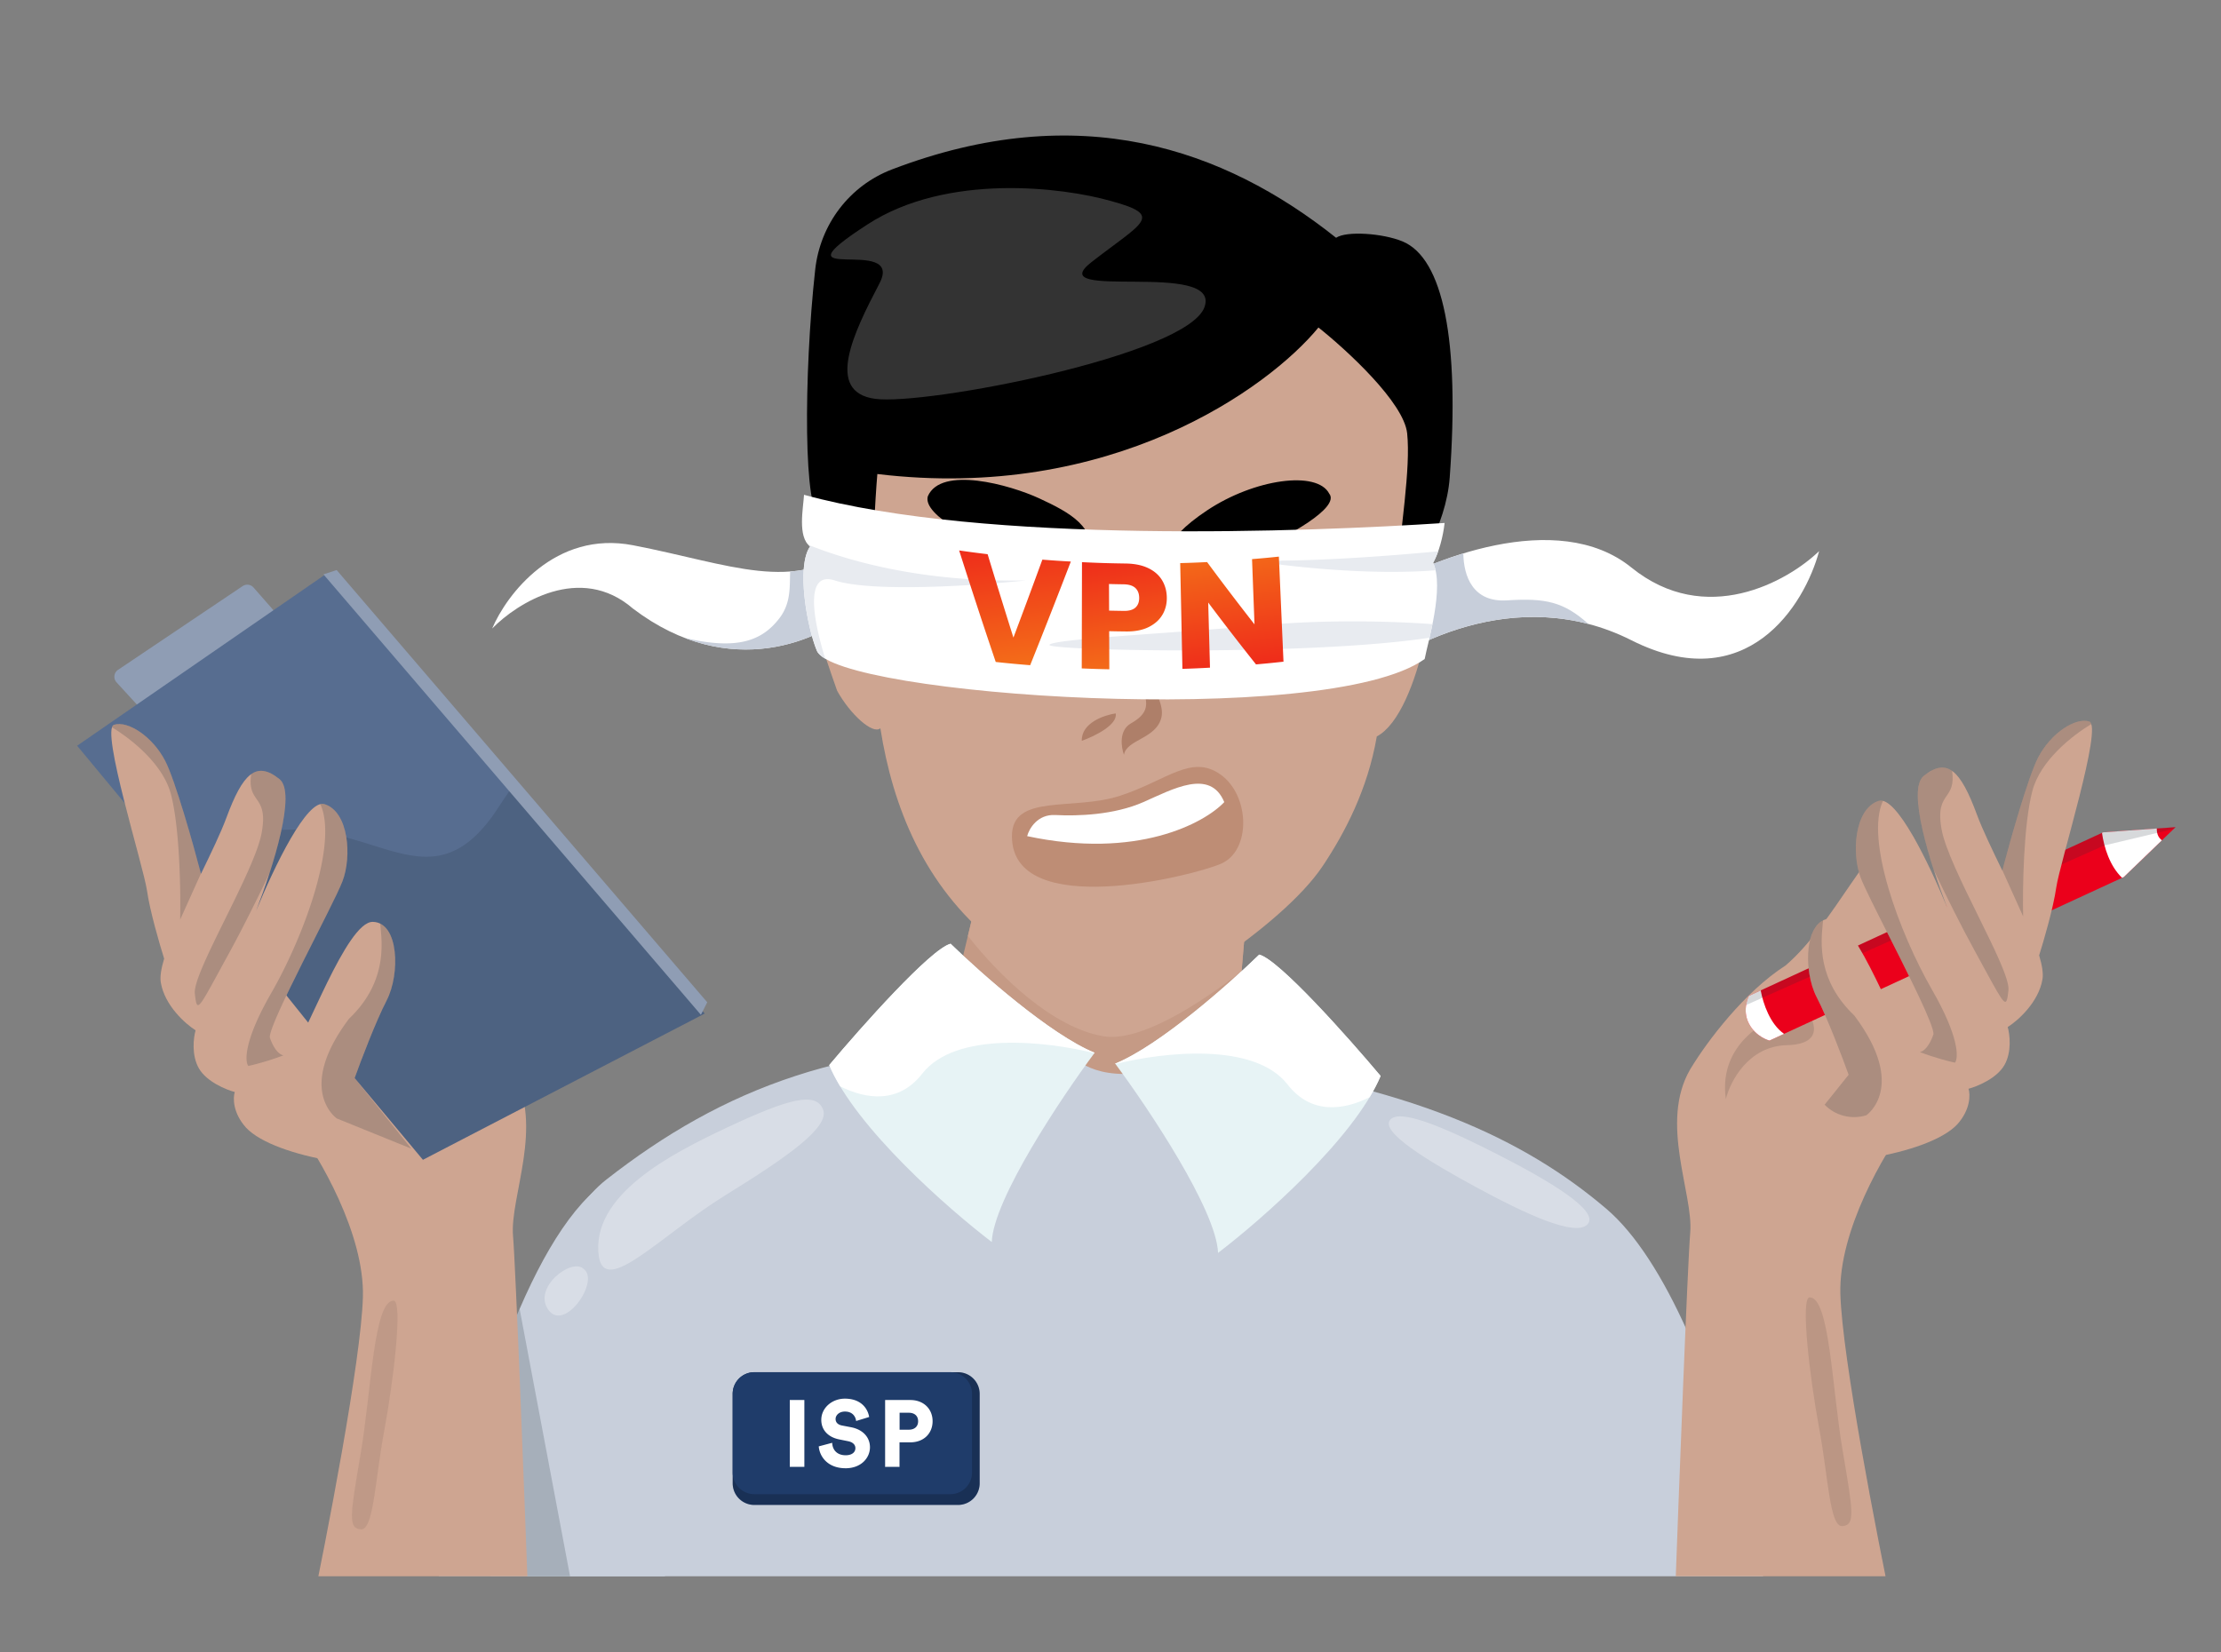 <svg xmlns="http://www.w3.org/2000/svg" width="586" height="436" fill="none"><rect width="100%" height="100%" fill="#808080" stroke="none"/><g clip-path="url(#a)"><g clip-path="url(#b)"><path fill="#fff" d="M430.438 149.777c-19.564-15.849-53.554-2.063-68.103 6.811l-4.644 24.455c11.558-10.422 42.286-27.427 72.747-12.073s45.712-9.287 49.53-23.526c-8.358 8.048-29.965 20.183-49.53 4.333"/><path fill="#C7CEDA" fill-rule="evenodd" d="M419.108 164.67c-6.581-5.858-11.305-6.874-21.481-6.225-9.06.578-11.455-6.433-11.536-12.392-9.527 2.905-18.105 7.09-23.753 10.535l-1.498 7.887 1.029 13.17c11.826-8.779 33.892-19.086 57.239-12.975" clip-rule="evenodd"/><path fill="#fff" d="M167.003 143.896c-20.555-3.963-33.329 13.001-37.148 21.979 6.605-6.763 23.279-17.284 37.148-5.263 25.755 19.564 49.943 8.152 58.816 0v-16.716c-16.097 13.001-33.123 4.953-58.816 0"/><path fill="#C7CEDA" fill-rule="evenodd" d="M208.49 150.829a54 54 0 0 0-.057 1.895c-.062 3.231-.132 6.933-2.735 10.364-4.659 6.141-11.344 8.516-25.108 5.243 20.328 7.868 37.942-1.025 45.229-7.719v-13.658a10 10 0 0 0-1.898-1.624c-4.954 3.486-10.024 5.088-15.431 5.499" clip-rule="evenodd"/><path fill="#C59A85" d="m251.359 263.722 9.773-40.716 68.403 10.315-3.258 38.544s-4.886 15.744-33.658 13.573c-28.773-2.172-41.26-21.716-41.26-21.716"/><path fill="#CEA591" fill-rule="evenodd" d="M255.371 247.006c8.598 10.913 22.46 24.196 35.688 26.463 9.696 1.663 25.343-8.464 36.531-17.144l1.763-20.853-27.239-6.286-40.983-6.18z" clip-rule="evenodd"/><path fill="#C8CFDB" d="M150.929 683.337c-30.402-117.806-35.322-337.334 9.036-372.02 30.541-23.882 63.912-37.272 115.737-35.379 6.757.247 7.679 6.507 18.65 7.405s14.855-4.975 21.392-4.169c56.673 6.986 86.735 21.685 108.058 39.823 30.549 25.984 56.154 130.391 53.503 229.116-.467 17.365-20.211 48.134-20.211 48.134-2.278 36.884-5.77 71.383-9.752 99.033z"/><path fill="#C8CFDB" d="M98.59 541.056c0-43.004 23.586-210.083 64.176-230.926l21.393 178.268c4.387 28.157 10.092 99.831-13.165 108.607-29.071 10.97-72.404-2.195-72.404-55.949"/><path fill="#222E3A" fill-opacity=".2" fill-rule="evenodd" d="M114.176 423.211c6.03-28.484 13.722-56.502 22.924-77.776l16.282 86.353z" clip-rule="evenodd"/><path fill="#E7F3F5" d="M250.815 249.064c-5.211 1.303-23.525 21.897-32.03 32.03 6.949 16.504 31.487 38.002 42.888 46.689.434-11.293 18.277-38.002 27.144-49.946-11.727-4.777-30.22-21.172-38.002-28.773"/><path fill="#fff" fill-rule="evenodd" d="M221.673 286.693c6.785 3.418 15.41 4.689 21.663-3.35 8.781-11.291 32.871-8.534 45.404-5.402l.077-.104c-11.727-4.777-30.22-21.172-38.002-28.773-5.211 1.303-23.525 21.897-32.03 32.03.764 1.814 1.74 3.688 2.888 5.599" clip-rule="evenodd"/><path fill="#E7F3F5" d="M332.236 251.932c5.212 1.303 23.525 21.897 32.03 32.031-6.949 16.503-31.487 38.002-42.887 46.687-.435-11.291-18.278-38.002-27.145-49.945 11.727-4.777 30.221-21.172 38.002-28.773"/><path fill="#fff" fill-rule="evenodd" d="M361.379 289.561c-6.785 3.418-15.411 4.689-21.664-3.35-8.781-11.29-32.871-8.534-45.403-5.402l-.078-.104c11.727-4.777 30.221-21.172 38.002-28.773 5.212 1.303 23.525 21.897 32.03 32.031-.764 1.813-1.739 3.687-2.887 5.598" clip-rule="evenodd"/><path fill="#1F3C6A" d="M252.769 362.148h-53.74a5.713 5.713 0 0 0-5.713 5.713v23.601a5.71 5.71 0 0 0 5.713 5.712h53.74a5.71 5.71 0 0 0 5.713-5.712v-23.601a5.713 5.713 0 0 0-5.713-5.713"/><path fill="#000" fill-opacity=".2" d="M252.769 362.148h-53.74a5.713 5.713 0 0 0-5.713 5.713v23.601a5.71 5.71 0 0 0 5.713 5.712h53.74a5.71 5.71 0 0 0 5.713-5.712v-23.601a5.713 5.713 0 0 0-5.713-5.713"/><path fill="#1F3C6A" d="M250.754 362.136h-51.725a5.713 5.713 0 0 0-5.713 5.713v20.769a5.713 5.713 0 0 0 5.713 5.713h51.725a5.713 5.713 0 0 0 5.713-5.713v-20.769a5.713 5.713 0 0 0-5.713-5.713"/><g fill="#fff" style="mix-blend-mode:hard-light"><path d="M212.001 386.901v-17.195h-3.396v17.195zm17.066-13.096c-.388-1.94-1.989-4.463-6.16-4.463-3.25 0-5.991 2.329-5.991 5.384 0 2.596 1.771 4.366 4.512 4.924l2.4.485c1.334.267 2.086 1.043 2.086 2.037 0 1.213-.995 2.11-2.789 2.11-2.426 0-3.614-1.528-3.759-3.226l-3.104.825c.266 2.45 2.279 5.384 6.838 5.384 4.002 0 6.21-2.667 6.21-5.311 0-2.425-1.674-4.463-4.803-5.069l-2.401-.461c-1.261-.242-1.867-.994-1.867-1.94 0-1.14 1.067-2.183 2.692-2.183 2.183 0 2.959 1.48 3.129 2.425zm8.06 3.735v-4.924h2.643c1.674 0 2.692.946 2.692 2.474 0 1.48-1.018 2.45-2.692 2.45zm3.056 2.886c3.395 0 5.65-2.231 5.65-5.36 0-3.104-2.255-5.36-5.65-5.36h-6.428v17.195h3.347v-6.475z"/><path d="M212.002 386.901v.224h.224v-.224zm0-17.195h.224v-.224h-.224zm-3.396 0v-.224h-.223v.224zm0 17.195h-.223v.224h.223zm3.62 0v-17.195h-.448v17.195zm-.224-17.419h-3.396v.448h3.396zm-3.619.224v17.195h.447v-17.195zm.223 17.419h3.396v-.447h-3.396zm20.462-13.32.065.214.193-.059-.039-.199zm-7.64 5.845-.045.219h.001zm-2.061 1.406.223-.018-.023-.266-.258.068zm-3.105.825-.057-.216-.186.049.021.191zm9.799-7.155-.221.04.045.248.241-.073zm3.226-.965c-.201-1.007-.718-2.17-1.731-3.081-1.016-.915-2.514-1.561-4.649-1.561v.447c2.038 0 3.425.615 4.35 1.446.927.835 1.405 1.904 1.592 2.837zm-6.38-4.642c-3.346 0-6.214 2.403-6.214 5.607h.448c0-2.906 2.613-5.16 5.766-5.16zm-6.214 5.607c0 1.352.463 2.499 1.289 3.379.823.878 1.996 1.478 3.401 1.764l.09-.439c-1.336-.271-2.418-.835-3.165-1.631-.745-.794-1.167-1.83-1.167-3.073zm4.691 5.143 2.401.485.088-.438-2.401-.486zm2.401.485c1.27.255 1.906.968 1.906 1.818h.448c0-1.138-.868-1.977-2.266-2.256zm1.906 1.818c0 .54-.219 1.002-.637 1.335-.423.336-1.066.551-1.928.551v.448c.932 0 1.683-.233 2.207-.649.527-.42.806-1.012.806-1.685zm-2.565 1.886c-1.163 0-2.008-.365-2.58-.914-.573-.551-.888-1.303-.956-2.106l-.446.037c.077.894.429 1.754 1.093 2.392.665.64 1.627 1.039 2.889 1.039zm-3.817-3.218-3.104.825.115.432 3.104-.824zm-3.269 1.065a6.1 6.1 0 0 0 1.879 3.749c1.152 1.083 2.852 1.835 5.182 1.835v-.448c-2.228 0-3.815-.715-4.876-1.712a5.65 5.65 0 0 1-1.74-3.472zm7.061 5.584c4.114 0 6.433-2.757 6.433-5.535h-.448c0 2.509-2.095 5.087-5.985 5.087zm6.433-5.535c0-2.551-1.769-4.666-4.983-5.289l-.085.439c3.042.59 4.62 2.55 4.62 4.85zm-4.983-5.289-2.402-.46-.084.439 2.401.46zm-2.402-.46c-.596-.115-1.015-.346-1.284-.639-.268-.291-.402-.66-.402-1.082h-.447a2 2 0 0 0 .52 1.385c.349.38.863.647 1.529.775zm-1.686-1.721c0-.985.934-1.959 2.469-1.959v-.447c-1.715 0-2.916 1.112-2.916 2.406zm2.469-1.959c1.035 0 1.717.349 2.161.792.449.449.669 1.011.747 1.449l.44-.079a3.2 3.2 0 0 0-.871-1.686c-.533-.533-1.33-.923-2.477-.923zm3.194 2.416 3.007-.922-.131-.428-3.007.922zm11.001 2.599h-.223v.224h.223zm0-4.924v-.223h-.223v.223zm-3.371-2.91v-.224h-.223v.224zm0 17.195h-.223v.224h.223zm3.347 0v.224h.224v-.224zm0-6.475v-.224h-.223v.224zm.248-2.886v-4.924h-.447v4.924zm-.224-4.7h2.644v-.447h-2.644zm2.644 0c.796 0 1.409.225 1.822.605.411.378.647.933.647 1.645h.447c0-.815-.274-1.497-.791-1.974-.515-.475-1.247-.723-2.125-.723zm2.469 2.25c0 .686-.235 1.236-.647 1.616s-1.028.61-1.822.61v.448c.879 0 1.611-.256 2.125-.73.516-.475.791-1.151.791-1.944zm-2.469 2.226h-2.644v.448h2.644zm.412 3.333c1.748 0 3.219-.574 4.254-1.568 1.036-.995 1.621-2.395 1.621-4.015h-.447c0 1.509-.543 2.789-1.484 3.692s-2.296 1.444-3.944 1.444zm5.875-5.583c0-1.608-.585-3.008-1.621-4.005-1.035-.997-2.506-1.579-4.254-1.579v.448c1.647 0 3.003.546 3.944 1.453.941.906 1.484 2.187 1.484 3.683zm-5.875-5.584h-6.427v.448h6.427zm-6.65.224v17.195h.447v-17.195zm.223 17.419h3.347v-.447h-3.347zm3.571-.224v-6.475h-.447v6.475zm-.224-6.252h3.08v-.447h-3.08z"/></g><path fill="#fff" fill-opacity=".3" d="M191.458 297.748c-14.055 6.643-35.909 17.645-33.432 34.051 1.857 10.216 16.406-5.881 33.432-16.406 16.276-10.062 27.551-17.955 25.694-22.598-1.858-4.644-8.668-3.096-25.694 4.953m-37.456 37.147c-3.095-3.096-13.62 4.953-9.287 10.835 4.334 5.881 13.621-7.739 9.287-10.835m235.333-21.659c-11.709-6.363-26.58-15.095-22.1-18.094 3.389-2.269 15.771 3.333 28.061 9.609 13.511 6.9 26.731 14.801 23.602 18.314-3.138 3.523-16.609-2.788-29.563-9.829"/><path fill="#000" d="M352.517 62.75c-29.581-23.544-67.788-36.898-117.145-18.05-11.241 4.292-18.968 14.503-20.287 26.463-3.037 27.552-3.182 65.303 1.583 65.303.615 9.143-.677 15.613 0 20.783l61.845 33.594 65.688-19.106 30.146-.11c1.414-2.439.662-10.726 2.849-27.731 2.476-4.953 4.82-11.255 5.307-17.92 2.645-36.138-1.708-57.85-12.488-62.283-5.174-2.128-14.741-2.814-17.498-.942Z"/><path fill="#fff" fill-opacity=".2" d="M228.906 59.212c20.992-13.607 51.559-9.778 64.218-6.163 14.202 3.866 8.394 5.59-5.155 16.139s34.53-.77 29.803 11.926-73.675 25.961-86.907 24.139-5.71-17.317 1.169-30.444-29.367 1.413-3.128-15.597"/><path fill="#CEA591" d="M297.361 266.192c-6.372.289-12.743.577-35.195-17.671-18.336-14.903-26.59-35.456-29.887-56.321-2.029 1.725-8.009-3.727-11.414-9.919-7.739-21.978-11.145-34.361-1.858-39.004 9.814-4.907 8.801 12.068 11.191 18.677-.132-15.384.704-30.032 1.286-36.855 61.628 7.425 103.266-22.684 116.382-38.667 7.452 5.924 22.567 19.808 23.408 27.948.955 9.254-1.704 24.959-3.045 40.175.798-2.138.985-5.706 8.345-5.706 4.024 0-1.548 39.314-13.311 45.505-2.409 13.972-8.407 25.395-14.24 34.153-11.022 16.552-45.29 37.397-51.662 37.685"/><path fill="#AE7F69" d="M306.438 189.315c1.328-5.707-7.901-14.737-7.43-24.723-.569 4.566.577 12.744 2.481 17.307 1.904 4.564.859 6.752-3.134 9.036-3.195 1.827-2.533 6.278-1.803 8.274.664-4.089 8.557-4.188 9.886-9.894m-12.074-1.041c-3.042.446-9.09 2.515-8.935 7.232 3.232-1.143 9.545-4.189 8.935-7.232"/><path fill="#000" d="M274.249 131.548c-7.81-3.619-25.966-8.676-29.448-.567-1.427 5.022 13.033 12.41 25.262 16.847 8.274 3.002 15.812 3.107 16.997-.228 2.937-8.264-5.002-12.434-12.811-16.052m44.244 3.144c12.515-8.331 29.005-10.578 32.213-4.424 2.988 3.71-11.219 11.459-19.353 15.013-11.127 4.864-18.703 7.483-21.795 4.73-2.413-2.15-3.579-6.988 8.935-15.319"/><path fill="#BE8D75" d="M295.472 210.025c-12.383 4.024-28.48-.695-28.48 10.642 0 22.288 47.053 10.718 55.102 7.312s7.739-17.954 0-23.526-14.24 1.548-26.622 5.572"/><path fill="#fff" d="M278.441 215.095c-4.705-.248-6.914 3.611-7.429 5.572 28.975 6.191 46.743-3.405 52.006-8.977-3.715-8.978-13.621-3.405-21.36 0s-17.335 3.714-23.217 3.405m-66.305-84.51c47.796 13.125 132.905 9.802 169.02 7.429-.403 3.566-1.483 7.739-3.031 10.525 3.031 6.501-1.439 21.106-2.232 25.384-26.003 18.574-155.399 9.597-160.352-2.167-2.583-6.133-5.507-22.288-1.793-27.551-3.405-2.476-1.792-10.207-1.612-13.62"/><path fill="#E8EBF0" fill-rule="evenodd" d="M217.739 173.847c-1.153-.683-1.903-1.382-2.201-2.091-2.583-6.133-5.507-22.288-1.793-27.551a4 4 0 0 1-.496-.432c12.531 5.049 32.024 9.899 57.456 9.41-12.692 1.341-40.553 3.219-50.459 0-7.948-2.583-5.799 10.071-2.507 20.664m160.21-9.126c-.25 1.255-.516 2.462-.773 3.583-32.099 4.889-100.579 3.397-100.28 1.904.203-1.014 14.237-2.028 30.683-3.218 8.645-.624 17.957-1.297 26.276-2.044 17.365-1.558 35.196-.899 44.094-.225m1.509-19.219c-.392 1.111-.84 2.145-1.336 3.037.277.594.491 1.255.652 1.97-17.554 1.377-38.783-.961-48.634-2.589 14.987.39 35.543-1.108 49.318-2.418" clip-rule="evenodd"/><path fill="#8F9DB4" d="m30.754 180.085 5.526 6.03c.743.811 1.97.948 2.874.321l32.331-22.435a2.2 2.2 0 0 0 .4-3.256l-4.99-5.69a2.2 2.2 0 0 0-2.88-.374l-32.867 22.094a2.198 2.198 0 0 0-.394 3.31"/><path fill="#CEA591" d="M95.75 342.331c.47-16.667-11.541-37.07-17.606-45.188 16.334-9.389 50.645-25.351 57.217-14.083 8.216 14.083-.88 32.863 0 43.132.705 8.216 3.032 69.15 4.108 98.59l-57.803 2.64c4.499-21.42 13.614-68.425 14.084-85.091"/><path fill="#576D90" d="m20.352 196.805 65.985-45.55 99.586 116.238-74.809 38.831z"/><path fill="#222E3A" fill-opacity=".17" fill-rule="evenodd" d="m134.94 207.985 50.983 59.508-74.809 38.831-51.317-61.922c-2.029-12.681-.006-23.6 11.622-25.092 10.532-1.351 19.163 1.349 26.79 3.735 12.463 3.899 22.243 6.958 33.244-9.874a228 228 0 0 1 3.487-5.186" clip-rule="evenodd"/><path fill="#8F9DB4" d="m88.824 150.443-3.484 1.136 99.586 116.238 1.677-3.301z"/><path fill="#CEA591" d="M87.26 277.302 71.08 257.11l-10.753 11.463 6.958 21.962 19.974-13.233Z"/><path fill="#CEA591" d="M64.926 297.612c7.65 8.163 36.991 12.358 46.798 8.634l-18.153-21.738c1.63-4.543 5.602-15.009 8.46-20.517 3.573-6.886 3.257-20.595-3.68-20.698s-17.81 30.96-21.331 34.376c-2.816 2.734-5.066-1.463-5.84-3.904-.114-3.991 16.65-34.62 19.177-41.174s1.662-18.364-4.727-20.367c-4.639-1.455-13.256 16.462-18.045 28.122 4.571-11.789 10.656-31.124 6.174-34.718-6.171-4.949-9.692-1.533-14.03 10.199-1.447 3.911-3.993 9.192-6.698 14.78-2.042-7.791-6.79-24.661-9.443-29.805-3.316-6.429-9.844-10.69-13.504-9.53-3.66 1.159 7.77 37.239 8.713 43.845.754 5.286 3.322 14.118 4.512 17.874-.775 2.597-1.136 4.771-.883 6.294 1.019 6.121 6.544 10.969 9.179 12.627-.549 1.9-1.139 6.575.89 10.075s7.145 5.6 9.45 6.212c-.486 1.497-.568 5.474 2.981 9.413"/><path fill="#222E3A" fill-opacity=".2" fill-rule="evenodd" d="M71.101 230.481c3.434-10.587 6.024-22.154 2.66-24.853-2.986-2.394-5.35-2.831-7.488-1.315-.519 3.727.438 5.124 1.428 6.57 1.147 1.673 2.337 3.411 1.338 8.9-.936 5.142-5.422 14.232-9.636 22.773-4.294 8.701-8.306 16.833-7.998 19.638.542 4.927.753 4.537 6.376-5.788.724-1.328 1.536-2.821 2.451-4.488 3.752-6.837 7.699-14.797 10.87-21.437Zm-18.087.053-5.482 12.173c.168-7.341-.088-24.253-2.453-33.17-2.09-7.878-10.319-14.44-15.532-17.587.117-.369.295-.601.538-.678 3.66-1.16 10.19 3.101 13.505 9.53 2.644 5.128 7.371 21.908 9.424 29.732m55.516 72.615-19.626-7.955s-10.991-7.45 3.173-26.322c9.766-9.304 8.811-19.19 8.338-24.097q-.055-.556-.094-1.024c4.992 2.447 4.91 14.077 1.712 20.24-2.858 5.508-6.83 15.974-8.46 20.517zm-24.021-90.933a2 2 0 0 1 1.123.008c6.389 2.003 7.254 13.813 4.727 20.367-.954 2.475-3.939 8.384-7.278 14.994-5.503 10.895-11.97 23.696-11.899 26.18.554 1.749 1.866 4.398 3.601 4.756-3.909 1.489-7.696 2.463-9.264 2.793-.966-1.229-1.114-6.782 6.01-19.166 8.85-15.385 17.665-39.853 12.98-49.932" clip-rule="evenodd"/><path fill="#160F0F" fill-opacity=".08" d="M95.183 383.496c2.786-16.407 3.405-40.243 8.668-40.243 2.476 0 0 21.05-2.477 34.361-2.476 13.312-2.786 26.313-6.191 26.004-3.366-.306-2.8-3.636-.097-19.554z"/><path fill="#CEA591" d="M485.571 341.468c-.469-16.666 11.541-37.069 17.605-45.186l19.975-48.927c-4.965-.07-15.026.098-25.696.982 4.024-8.721 13.772-29.461 4.024-28.533-7.797.743-17.335 23.837-30.337 34.977-10.924 7.03-20.649 19.942-25.074 27.235l-.109.181c-8.215 14.085.881 32.863 0 43.133-.704 8.216-3.032 69.149-4.107 98.589l57.803 2.641c-4.499-21.419-13.614-68.426-14.084-85.092"/><path fill="#1C2021" fill-opacity=".14" d="M471.452 275.835c-10.154.248-14.963 9.596-16.098 14.24-2.228-15.85 12.899-22.701 20.741-24.146 2.683 3.199 5.51 9.658-4.643 9.906"/><path fill="#EB001B" d="M466.878 274.617s-3.579-.878-5.453-4.508.008-7.282.008-7.282l93.477-43.164 19.1-1.365-13.652 13.157z"/><path fill="#fff" fill-rule="evenodd" d="m464.554 261.385-3.121 1.442s-1.883 3.653-.008 7.282 5.453 4.508 5.453 4.508l3.837-1.772c-3.672-2.555-5.493-7.879-6.161-11.46m105.865-39.626-10.061 9.695-.458.212c-3.269-3.116-4.767-8.081-5.3-11.859l.31-.144 14.147-1.011c-.031 1.619.594 2.578 1.362 3.107" clip-rule="evenodd"/><path fill="#222E3A" fill-opacity=".18" fill-rule="evenodd" d="M460.707 265.241c.227-1.441.729-2.415.729-2.415l93.477-43.163 19.1-1.365-.49.471-18.344 4.364z" clip-rule="evenodd"/><path fill="#CEA591" d="m494.062 276.439 16.181-20.191 10.754 11.462-6.959 21.962z"/><path fill="#CEA591" d="M516.399 296.75c-7.652 8.163-36.991 12.358-46.797 8.633l18.152-21.737c-1.63-4.544-5.602-15.009-8.46-20.517-3.572-6.886-3.257-20.595 3.681-20.699 6.937-.103 17.809 30.96 21.33 34.377 2.814 2.733 5.067-1.464 5.841-3.904.111-3.992-16.651-34.62-19.178-41.174s-1.662-18.364 4.727-20.368c4.639-1.454 13.256 16.462 18.048 28.123-4.575-11.789-10.659-31.124-6.179-34.718 6.173-4.95 9.696-1.533 14.03 10.199 1.448 3.91 3.993 9.192 6.699 14.78 2.043-7.792 6.791-24.661 9.441-29.805 3.319-6.43 9.844-10.69 13.509-9.531 3.659 1.16-7.77 37.24-8.717 43.846-.749 5.285-3.318 14.118-4.507 17.873.774 2.597 1.133 4.771.879 6.294-1.015 6.122-6.544 10.969-9.175 12.628.544 1.9 1.139 6.575-.892 10.075s-7.145 5.6-9.448 6.212c.483 1.496.564 5.474-2.984 9.413"/><path fill="#222E3A" fill-opacity=".2" fill-rule="evenodd" d="M510.225 229.619c-3.436-10.588-6.024-22.155-2.662-24.853 2.99-2.395 5.355-2.831 7.491-1.316.52 3.727-.439 5.124-1.43 6.57-1.145 1.673-2.334 3.412-1.337 8.9.935 5.142 5.423 14.233 9.633 22.773 4.297 8.702 8.309 16.833 8 19.639-.539 4.926-.756 4.537-6.377-5.788-.725-1.329-1.536-2.821-2.452-4.489-3.752-6.837-7.696-14.797-10.866-21.436m18.085.052 5.485 12.174c-.167-7.341.087-24.253 2.452-33.171 2.086-7.878 10.321-14.439 15.534-17.586-.118-.369-.297-.601-.539-.679-3.665-1.159-10.191 3.101-13.509 9.531-2.644 5.127-7.368 21.908-9.423 29.731m-46.896 61.874c2.713 2.791 6.902 4.04 11.008 2.787 0 0 10.991-7.45-3.173-26.323-9.766-9.303-8.812-19.189-8.338-24.097q.055-.556.094-1.024c-4.992 2.448-4.91 14.077-1.712 20.241 2.858 5.508 6.83 15.973 8.459 20.517zm15.403-80.191c-.395-.101-.771-.103-1.123.007-6.389 2.004-7.254 13.814-4.727 20.368.954 2.475 3.939 8.383 7.278 14.994 5.503 10.894 11.968 23.696 11.9 26.18-.557 1.748-1.87 4.398-3.604 4.755 3.907 1.489 7.696 2.464 9.269 2.794.959-1.229 1.108-6.783-6.012-19.166-8.852-15.386-17.667-39.854-12.981-49.932" clip-rule="evenodd"/><path fill="#120F0F" fill-opacity=".1" d="M486.139 382.634c-2.786-16.407-3.405-40.243-8.668-40.243-2.476 0 0 21.05 2.477 34.361s2.786 26.313 6.191 26.003c3.365-.306 2.799-3.635.096-19.553z"/><g style="mix-blend-mode:multiply"><path fill="url(#c)" d="M282.532 148.204a2005 2005 0 0 1-10.726 27.351 297 297 0 0 1-9.085-.855c-3.322-9.779-6.521-19.591-9.655-29.429 3 .428 4.503.627 7.512.989a2049 2049 0 0 0 6.809 22.006 2116 2116 0 0 0 7.636-20.57c3.002.234 4.503.336 7.508.503z"/><path fill="url(#d)" d="M306.753 162.146c-.764 1.354-1.952 2.454-3.57 3.285s-3.641 1.25-6.061 1.221c-1.791-.02-2.686-.035-4.472-.075.014 4.02.023 6.03.042 10.056a290 290 0 0 1-7.278-.231l.063-28.039c4.598.216 6.901.288 11.501.356 2.328.031 4.294.422 5.914 1.187 1.619.764 2.84 1.812 3.671 3.153.832 1.341 1.263 2.884 1.294 4.638.028 1.616-.335 3.105-1.099 4.459zm-7.163-1.809q.999-.914.978-2.585-.02-1.67-1.032-2.596-1.013-.917-3.056-.949c-1.55-.024-2.328-.036-3.879-.081l.031 7.024c1.561.039 2.344.05 3.905.074 1.37.017 2.388-.282 3.058-.887z"/><path fill="url(#e)" d="M338.639 174.628c-2.895.317-4.345.46-7.246.716a732 732 0 0 1-12.613-16.324l.469 17.185c-2.908.158-4.365.219-7.275.316-.192-9.302-.385-18.608-.583-27.91 2.837-.08 4.258-.131 7.095-.272a731 731 0 0 0 12.508 16.438c-.218-5.741-.431-11.477-.649-17.218 2.836-.234 4.25-.366 7.079-.66l1.22 27.729z"/></g></g></g><defs><linearGradient id="c" x1="267.058" x2="276.727" y1="120.783" y2="196.626" gradientUnits="userSpaceOnUse"><stop stop-color="#EB001B"/><stop offset="1" stop-color="#F79818"/></linearGradient><linearGradient id="d" x1="295.691" x2="306.142" y1="125.695" y2="195.661" gradientUnits="userSpaceOnUse"><stop stop-color="#EB001B"/><stop offset="1" stop-color="#F79818"/></linearGradient><linearGradient id="e" x1="324.099" x2="333.672" y1="124.022" y2="196.229" gradientUnits="userSpaceOnUse"><stop stop-color="#F79818"/><stop offset="1" stop-color="#EB001B"/></linearGradient><clipPath id="a"><path fill="#fff" d="M0 0h586v436H0z"/></clipPath><clipPath id="b"><path fill="#fff" d="M-3 21h592v395H-3z"/></clipPath></defs></svg>